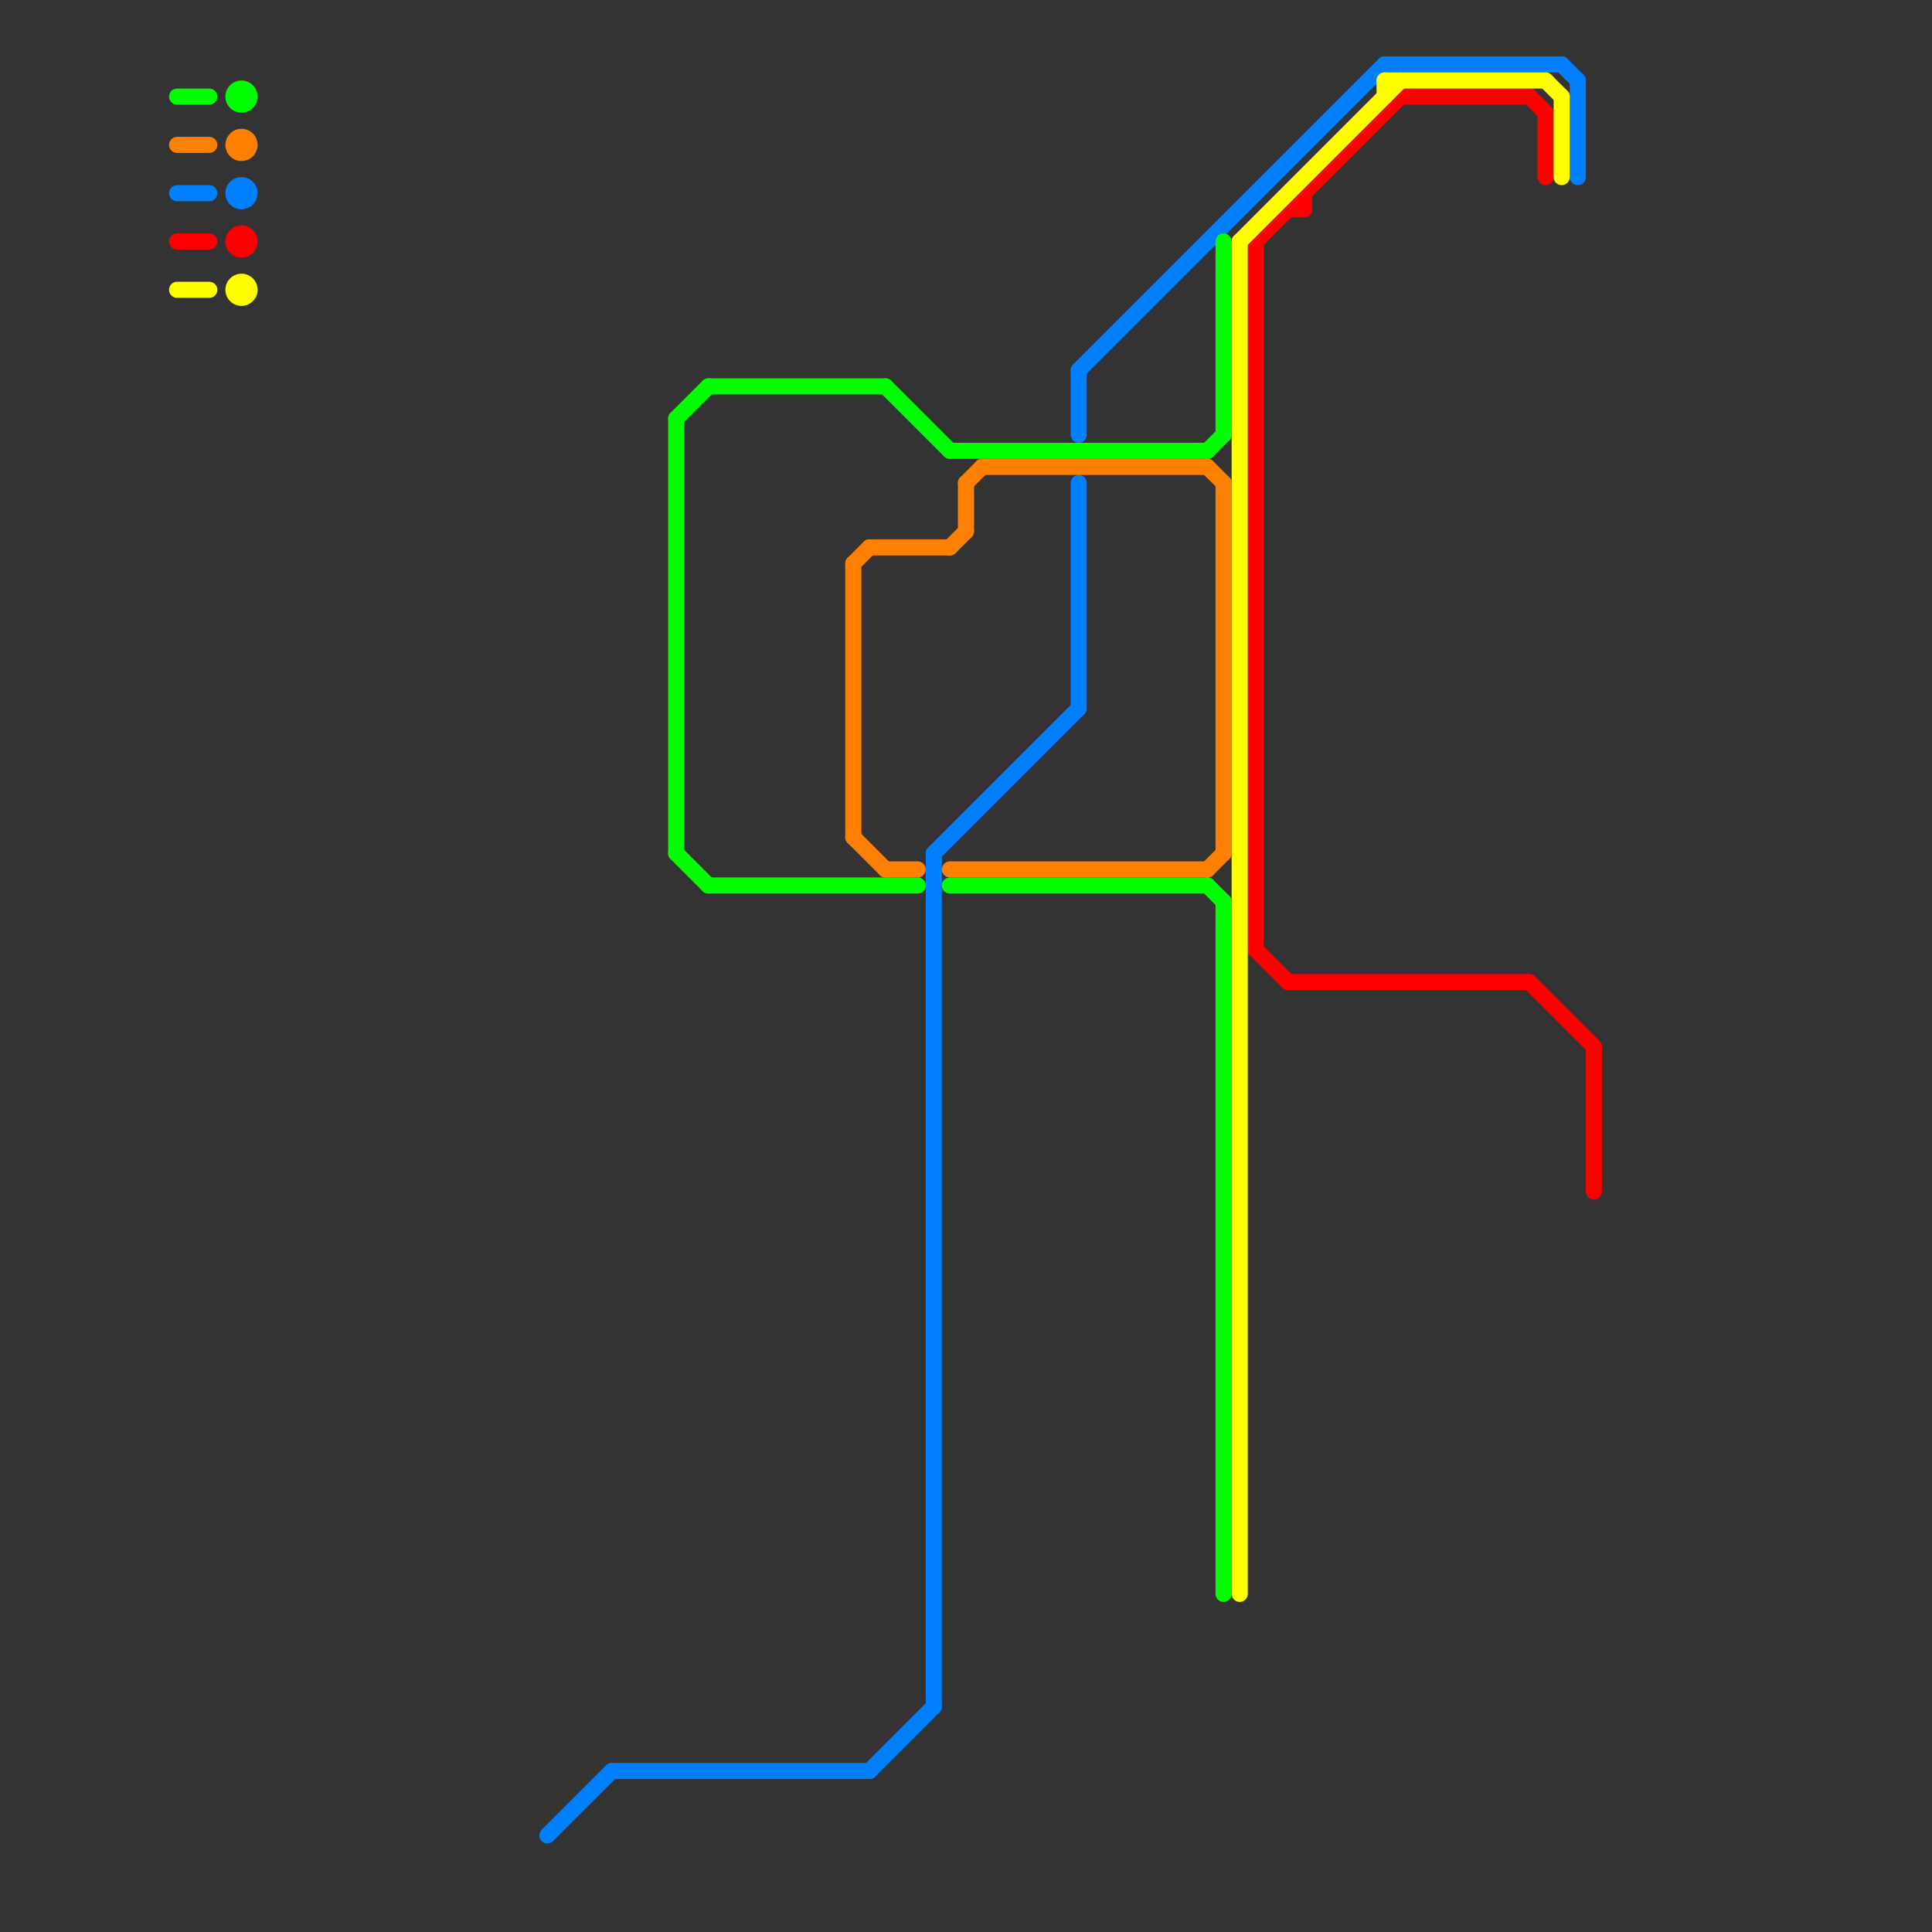 
<svg version="1.1" xmlns="http://www.w3.org/2000/svg" viewBox="0 0 120 120">
<rect x="0" y="0" width="120" height="120" fill="#333333" stroke="none"/>
<style>text { font: 1px Helvetica; font-weight: 600; white-space: pre; dominant-baseline: central; } line { stroke-width: 1; fill: none; stroke-linecap: round; stroke-linejoin: round; } .c0 { stroke: #0080ff } .c1 { stroke: #ff0000 } .c2 { stroke: #ffff00 } .c3 { stroke: #00ff00 } .c4 { stroke: #ff8000 }</style><defs><g id="wm-xf"><circle r="1.2" fill="#000"/><circle r="0.9" fill="#fff"/><circle r="0.6" fill="#000"/><circle r="0.3" fill="#fff"/></g><g id="wm"><circle r="0.6" fill="#000"/><circle r="0.3" fill="#fff"/></g></defs><line class="c0" x1="54" y1="110" x2="58" y2="106"/><line class="c0" x1="58" y1="53" x2="58" y2="106"/><line class="c0" x1="34" y1="114" x2="38" y2="110"/><line class="c0" x1="58" y1="53" x2="67" y2="44"/><line class="c0" x1="86" y1="4" x2="97" y2="4"/><line class="c0" x1="67" y1="30" x2="67" y2="44"/><line class="c0" x1="11" y1="12" x2="13" y2="12"/><line class="c0" x1="67" y1="23" x2="67" y2="27"/><line class="c0" x1="97" y1="4" x2="98" y2="5"/><line class="c0" x1="67" y1="23" x2="86" y2="4"/><line class="c0" x1="98" y1="5" x2="98" y2="11"/><line class="c0" x1="38" y1="110" x2="54" y2="110"/><circle cx="15" cy="12" r="1" fill="#0080ff" /><line class="c1" x1="78" y1="15" x2="87" y2="6"/><line class="c1" x1="96" y1="7" x2="96" y2="11"/><line class="c1" x1="80" y1="61" x2="95" y2="61"/><line class="c1" x1="80" y1="13" x2="81" y2="13"/><line class="c1" x1="81" y1="12" x2="81" y2="13"/><line class="c1" x1="99" y1="65" x2="99" y2="74"/><line class="c1" x1="95" y1="6" x2="96" y2="7"/><line class="c1" x1="95" y1="61" x2="99" y2="65"/><line class="c1" x1="11" y1="15" x2="13" y2="15"/><line class="c1" x1="78" y1="15" x2="78" y2="59"/><line class="c1" x1="87" y1="6" x2="95" y2="6"/><line class="c1" x1="78" y1="59" x2="80" y2="61"/><circle cx="15" cy="15" r="1" fill="#ff0000" /><line class="c2" x1="86" y1="5" x2="86" y2="6"/><line class="c2" x1="77" y1="15" x2="77" y2="99"/><line class="c2" x1="86" y1="5" x2="96" y2="5"/><line class="c2" x1="11" y1="18" x2="13" y2="18"/><line class="c2" x1="96" y1="5" x2="97" y2="6"/><line class="c2" x1="77" y1="15" x2="87" y2="5"/><line class="c2" x1="97" y1="6" x2="97" y2="11"/><circle cx="15" cy="18" r="1" fill="#ffff00" /><line class="c3" x1="59" y1="55" x2="75" y2="55"/><line class="c3" x1="75" y1="55" x2="76" y2="56"/><line class="c3" x1="59" y1="28" x2="75" y2="28"/><line class="c3" x1="44" y1="55" x2="57" y2="55"/><line class="c3" x1="42" y1="26" x2="42" y2="53"/><line class="c3" x1="44" y1="24" x2="55" y2="24"/><line class="c3" x1="42" y1="26" x2="44" y2="24"/><line class="c3" x1="55" y1="24" x2="59" y2="28"/><line class="c3" x1="11" y1="6" x2="13" y2="6"/><line class="c3" x1="76" y1="56" x2="76" y2="99"/><line class="c3" x1="75" y1="28" x2="76" y2="27"/><line class="c3" x1="42" y1="53" x2="44" y2="55"/><line class="c3" x1="76" y1="15" x2="76" y2="27"/><circle cx="15" cy="6" r="1" fill="#00ff00" /><line class="c4" x1="53" y1="52" x2="55" y2="54"/><line class="c4" x1="59" y1="34" x2="60" y2="33"/><line class="c4" x1="61" y1="29" x2="75" y2="29"/><line class="c4" x1="75" y1="54" x2="76" y2="53"/><line class="c4" x1="59" y1="54" x2="75" y2="54"/><line class="c4" x1="11" y1="9" x2="13" y2="9"/><line class="c4" x1="60" y1="30" x2="60" y2="33"/><line class="c4" x1="53" y1="35" x2="54" y2="34"/><line class="c4" x1="54" y1="34" x2="59" y2="34"/><line class="c4" x1="53" y1="35" x2="53" y2="52"/><line class="c4" x1="75" y1="29" x2="76" y2="30"/><line class="c4" x1="76" y1="30" x2="76" y2="53"/><line class="c4" x1="60" y1="30" x2="61" y2="29"/><line class="c4" x1="55" y1="54" x2="57" y2="54"/><circle cx="15" cy="9" r="1" fill="#ff8000" />
</svg>
